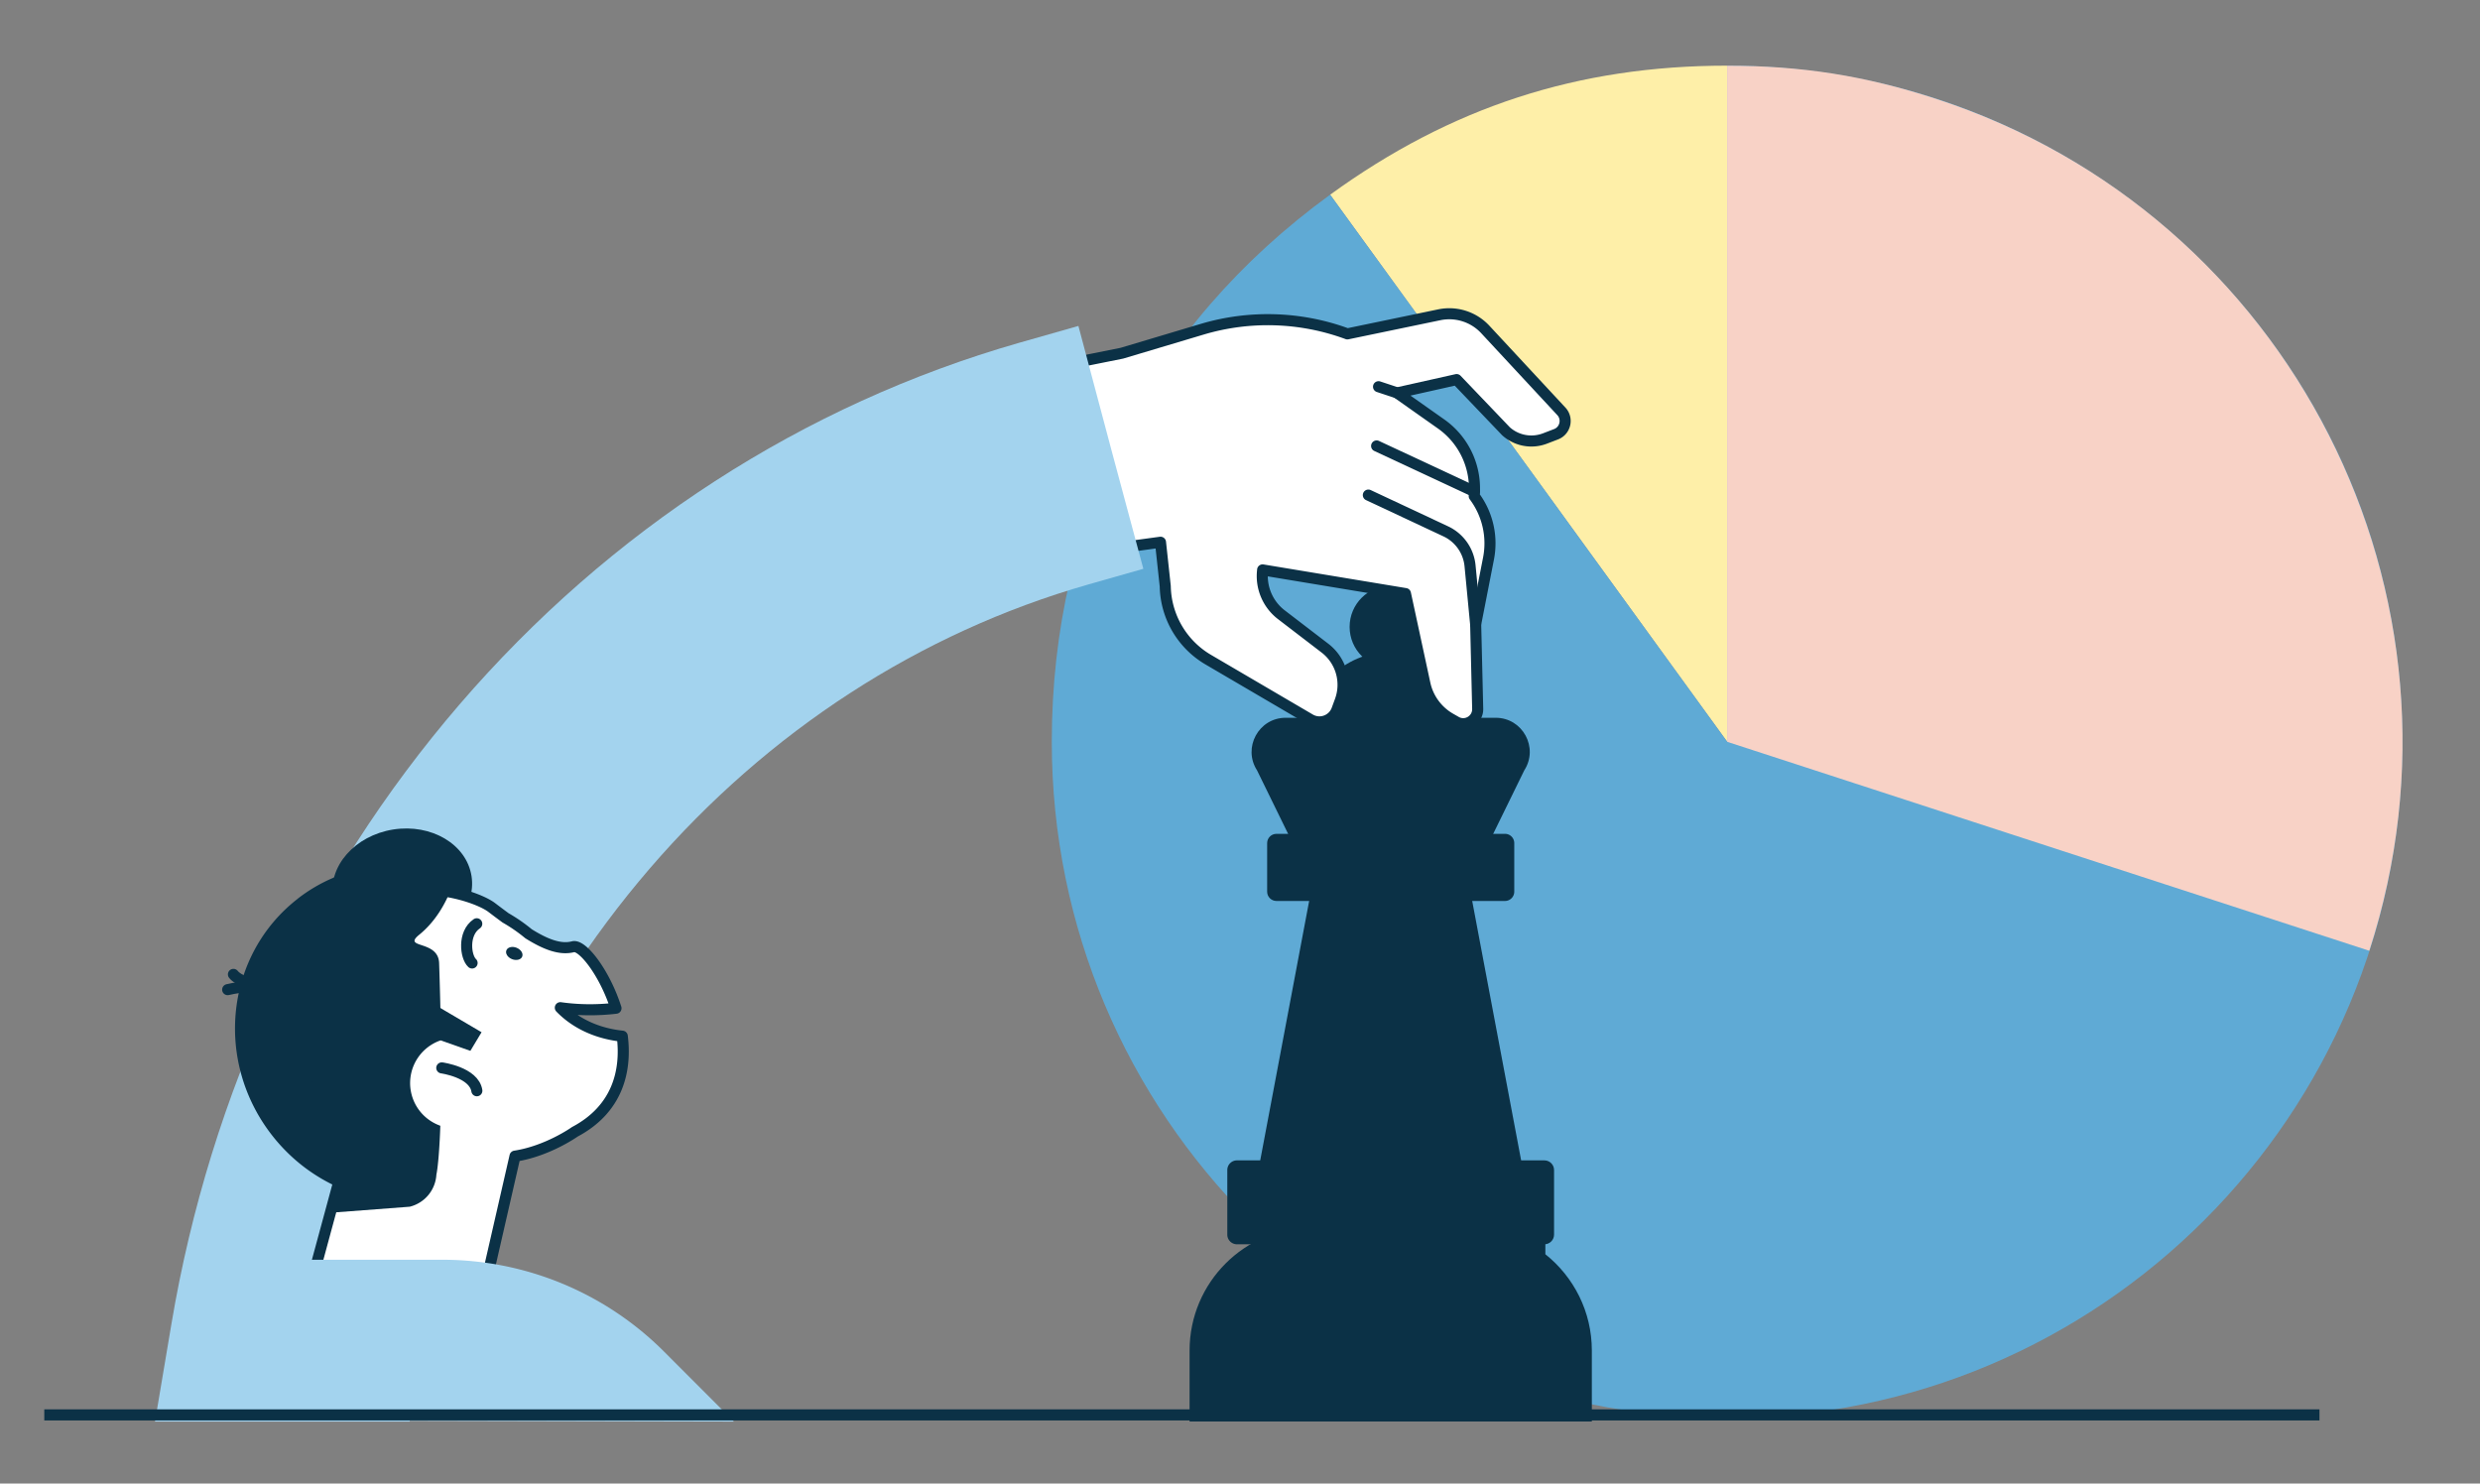 <svg xmlns="http://www.w3.org/2000/svg" fill="none" viewBox="0 0 448 268"><rect x="0" y="0" width="448" height="268" fill="#808080" stroke="none"/><g clip-path="url(#a)"><path fill="#FEEFA8" d="m311.999 134-71.725-98.82c21.816-15.843 44.776-23.32 71.725-23.32V134Z"/><path fill="#5FAAD5" d="M311.999 134V11.86c67.358 0 121.986 54.672 121.986 122.128 0 67.455-54.628 122.164-121.986 122.164C244.64 256.152 190 201.443 190 133.988c0-40.474 17.592-75.028 50.286-98.82l71.724 98.82-.011.012Z"/><path fill="#F8D2C6" d="m311.987 134 116.016 37.756c20.825-64.16-14.252-133.068-78.308-153.92-12.813-4.17-24.234-5.965-37.696-5.965V134h-.012Z"/><path fill="#0B3146" d="M251.224 120.677c4.1 0 7.423-3.328 7.423-7.432 0-4.105-3.323-7.433-7.423-7.433-4.099 0-7.423 3.328-7.423 7.433 0 4.104 3.324 7.432 7.423 7.432Z"/><path fill="#0B3146" d="M266.6 133.16c0 8.51-6.885 18.558-15.384 18.558-8.5 0-15.384-10.057-15.384-18.558 0-8.502 6.884-15.404 15.384-15.404 8.499 0 15.384 6.893 15.384 15.404Z"/><path fill="#0B3146" d="M270.185 129.665h-37.939c-4.871 0-7.805 5.407-5.166 9.501l6.355 12.987h35.56l6.355-12.987c2.648-4.094-.286-9.501-5.165-9.501Zm-5.096 28.547h-27.738l-9.984 52.929h47.706l-9.984-52.929Zm14.073 68.376v-4.842h-42.08c-12.259 0-22.191 9.953-22.191 22.219v12.83h72.666v-12.83c0-7.041-3.282-13.309-8.395-17.386v.009Z"/><path fill="#0B3146" d="M230.579 150.632h32.391v12.126h-32.391c-.92 0-1.676-.748-1.676-1.678v-8.771c0-.921.747-1.677 1.676-1.677Z"/><path fill="#0B3146" d="M271.869 162.758h-32.392v-12.126h32.392c.92 0 1.675.747 1.675 1.677v8.771c0 .922-.746 1.678-1.675 1.678Zm-48.418 46.862h45.944v15.16h-45.944a1.746 1.746 0 0 1-1.745-1.747v-11.666c0-.965.781-1.747 1.745-1.747Z"/><path fill="#0B3146" d="M278.988 224.78h-32.982v-15.16h32.982c.964 0 1.745.782 1.745 1.747v11.666c0 .965-.781 1.747-1.745 1.747Z"/><path fill="#fff" d="m197.172 99.658 12.467-1.704.859 7.954a15.702 15.702 0 0 0 7.762 13.256l18.396 10.779c1.806 1.061 4.124.226 4.853-1.738l.591-1.608a8.341 8.341 0 0 0-2.752-9.51l-7.883-6.042a8.804 8.804 0 0 1-3.378-8.04v-.052l25.803 4.276 3.507 16.264a9.58 9.58 0 0 0 4.645 6.329l.989.565c1.771 1.008 3.951-.305 3.907-2.339l-.365-15.299 2.319-11.857a14.229 14.229 0 0 0-2.457-11.109l-.122-.165.035-.817a14.224 14.224 0 0 0-6.008-12.204l-7.961-5.616 10.748-2.408 8.942 9.354a6.87 6.87 0 0 0 7.024 1.286l1.996-.765c1.693-.643 2.197-2.808.964-4.138L268.31 59.516a8.88 8.88 0 0 0-8.3-2.652l-16.608 3.451a41.58 41.58 0 0 0-26.28-.826l-14.463 4.32-12.432 2.495"/><path stroke="#0B3146" stroke-linecap="round" stroke-linejoin="round" stroke-width="2" d="m197.172 99.658 12.467-1.704.859 7.954a15.702 15.702 0 0 0 7.762 13.256l18.396 10.779c1.806 1.061 4.124.226 4.853-1.738l.591-1.608a8.341 8.341 0 0 0-2.752-9.51l-7.883-6.042a8.804 8.804 0 0 1-3.378-8.04v-.052l25.803 4.276 3.507 16.264a9.58 9.58 0 0 0 4.645 6.329l.989.565c1.771 1.008 3.951-.305 3.907-2.339l-.365-15.299 2.319-11.857a14.229 14.229 0 0 0-2.457-11.109l-.122-.165.035-.817a14.224 14.224 0 0 0-6.008-12.204l-7.961-5.616 10.748-2.408 8.942 9.354a6.87 6.87 0 0 0 7.024 1.286l1.996-.765c1.693-.643 2.197-2.808.964-4.138L268.31 59.516a8.88 8.88 0 0 0-8.3-2.652l-16.608 3.451a41.58 41.58 0 0 0-26.28-.826l-14.463 4.32-12.432 2.495"/><path stroke="#0B3146" stroke-linecap="round" stroke-linejoin="round" stroke-width="2" d="m247.187 89.436 13.986 6.554a7.679 7.679 0 0 1 4.385 6.232l1.007 10.527M248.681 80.56l17.658 8.232M249.028 69.86l3.334 1.104"/><path fill="#A3D3EE" d="m200.653 80.838-5.843-21.957c-.373.104-1.007.27-10.73 3.051-38.946 11.153-73.908 33.754-101.099 65.36-27 31.38-44.997 70.08-52.02 111.918L28 256.804h45.996l1.693-10.058c5.66-33.658 20.063-64.716 41.654-89.812 21.401-24.87 48.792-42.629 79.212-51.339 8.135-2.329 9.689-2.764 9.984-2.842l-5.886-21.906v-.008Z"/><path fill="#0B3146" d="M60.148 162.202c.903 5.728 7.24 9.492 14.151 8.405 6.911-1.095 11.781-6.623 10.879-12.352-.903-5.728-7.24-9.492-14.151-8.406-6.911 1.096-11.782 6.624-10.879 12.353Z"/><path fill="#fff" stroke="#0B3146" stroke-linecap="round" stroke-linejoin="round" stroke-width="2" d="M112.404 187.184c-4.367-.46-8.318-2.19-11.183-5.146 3.23.461 6.616.496 10.054.096-2.084-6.494-6.095-11.544-7.744-11.109-2.336.608-5-.435-8.057-2.347a29.266 29.266 0 0 0-4.15-2.869c-.816-.6-1.658-1.234-2.517-1.886-3.69-2.791-25.169-9.814-36.255 12.5-6.199 12.474-2.327 27.521 9.055 35.561l-7.718 28.469 33.268-5.92 5.878-25.678c5.92-.913 10.808-4.398 10.808-4.398 7.632-4.051 9.368-10.858 8.569-17.273h-.008Z"/><path fill="#0B3146" d="M53.82 162.315c8.021-6.198 18.3-7.519 27.442-4.477a31.172 31.172 0 0 0-7.197 4.146c-15.236 11.77-16.868 35.24-3.629 52.417.738.956 1.502 1.86 2.3 2.738-8.898-.243-17.727-4.442-23.709-12.196-10.383-13.473-8.23-32.545 4.792-42.611v-.017Z"/><path fill="#0B3146" d="M82.86 155.63s-1.085 8.31-7.11 13.213c-3.187 2.59 3.438.886 3.576 5.146 1.06 31.893-.494 38.204-.494 38.204a6.35 6.35 0 0 1-4.81 5.798l-13.952 1.061.773-4.651-8.065-33.519s13.057-27.086 30.082-25.252Z"/><path stroke="#0B3146" stroke-linecap="round" stroke-linejoin="round" stroke-width="2" d="M86.124 166.878c-2.57 1.748-2.014 6.024-.842 7.085"/><path fill="#0B3146" d="M92.505 173.276c.79.304 1.615.096 1.832-.478.217-.574-.243-1.278-1.033-1.591-.79-.313-1.615-.095-1.832.478-.217.574.243 1.278 1.033 1.591Z"/><path fill="#fff" d="M90.282 194.391a8.155 8.155 0 0 1-6.78 9.327c-4.445.704-8.612-2.339-9.315-6.789a8.155 8.155 0 0 1 6.78-9.327c4.445-.705 8.612 2.338 9.316 6.789Z"/><path stroke="#0B3146" stroke-linecap="round" stroke-linejoin="round" stroke-width="2" d="M79.804 192.913s5.817.791 6.337 4.129"/><path fill="#0B3146" d="m74.881 179.352 12.111 7.12-2.023 3.364-9.853-3.477-.235-7.007Z"/><path stroke="#0B3146" stroke-linecap="round" stroke-linejoin="round" stroke-width="2" d="M41.127 178.779s6.19-1.548 8.508.391"/><path stroke="#0B3146" stroke-linecap="round" stroke-linejoin="round" stroke-width="2" d="M50.442 178.048s-6.372.322-8.273-2.025"/><path fill="#A3D3EE" d="M46.153 256.612V227.57h33.763a56.626 56.626 0 0 1 40.066 16.621l12.598 12.613s-85.663-.192-86.436-.192h.01Z"/></g><path fill="#0B3146" d="M8 254.598h411v2H8z"/><defs><clipPath id="a"><path fill="#fff" d="M15 12h419v245H15z"/></clipPath></defs></svg>